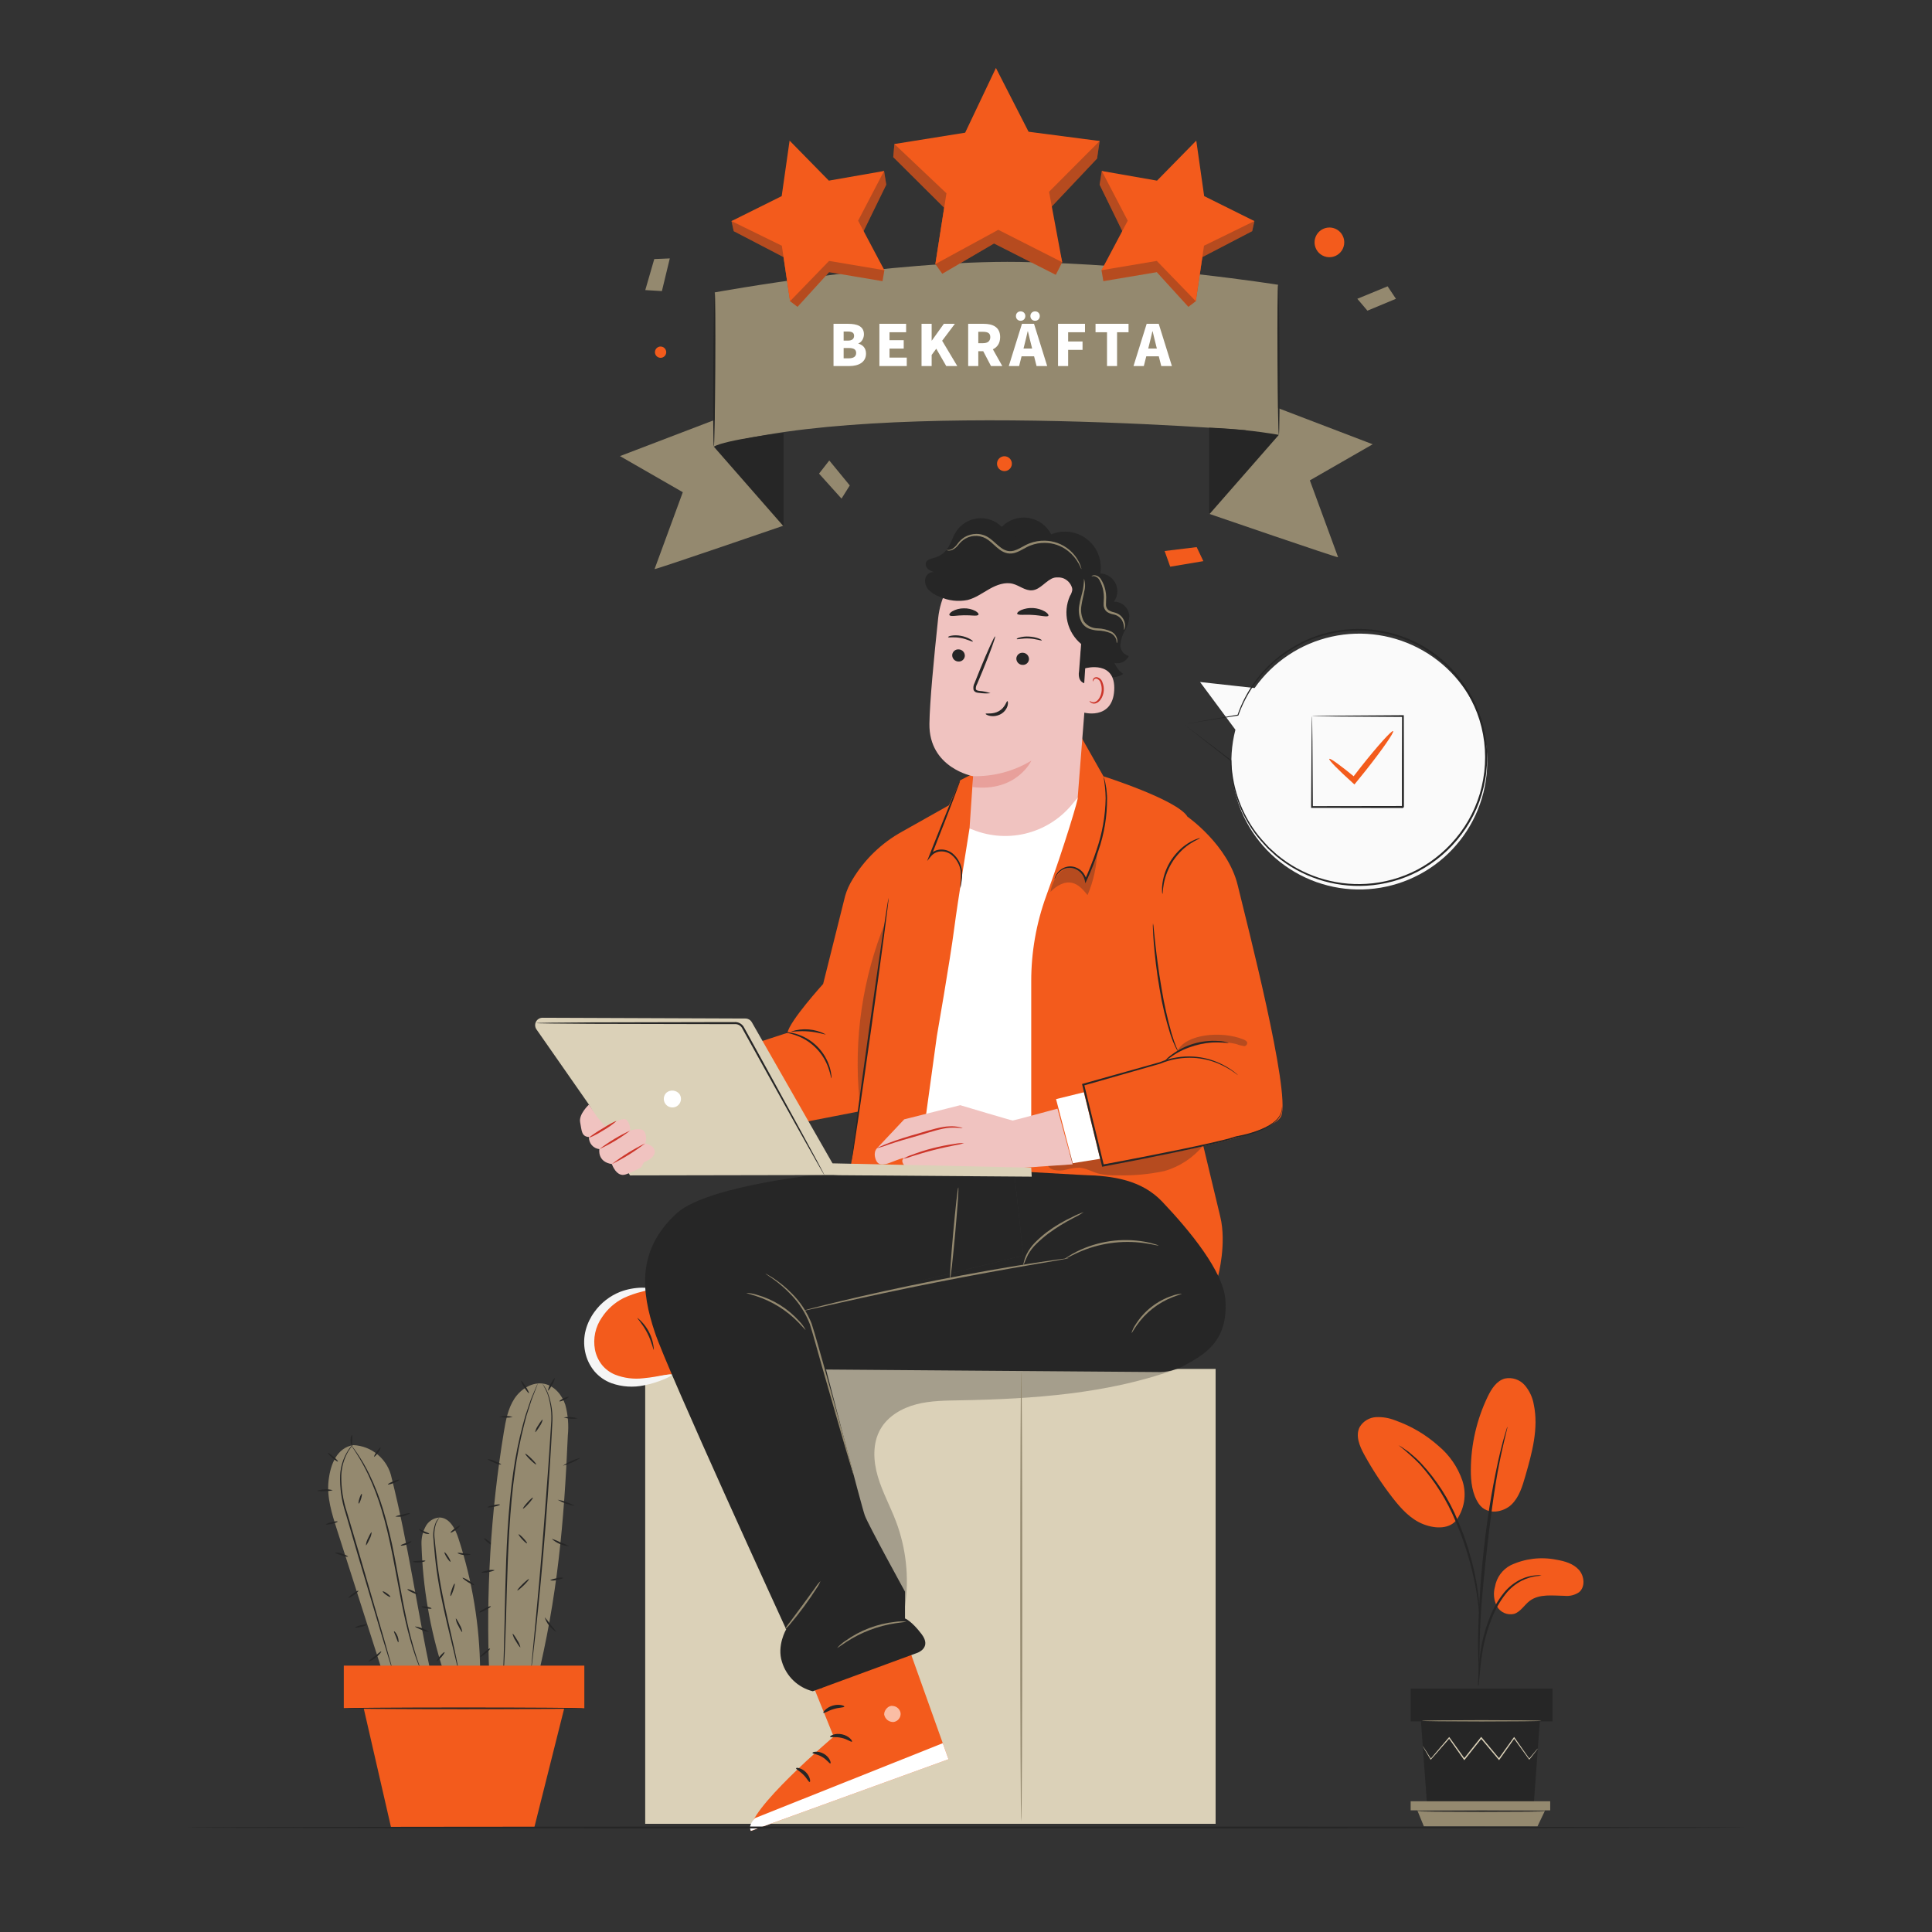 <svg xmlns="http://www.w3.org/2000/svg" width="715" height="715" viewBox="0 0 715 715" fill="none"><rect x="0" y="0" width="715" height="715" fill="#333333" stroke="none"/><g clip-path="url(#clip0_5162_10346)"><path d="M559.063 579.266C564.327 576.795 570.245 576.077 575.947 577.215C579.01 577.722 582.205 578.637 584.288 580.933C586.372 583.23 586.768 587.284 584.374 589.262C582.831 590.306 580.971 590.778 579.116 590.596C574.651 590.543 569.699 589.758 566.133 592.443C564.099 593.975 562.745 596.523 560.311 597.277C559.094 597.558 557.818 597.436 556.677 596.928C555.536 596.42 554.591 595.554 553.985 594.461C552.826 592.225 552.57 589.628 553.27 587.208C553.559 585.528 554.232 583.937 555.237 582.559C556.242 581.181 557.551 580.054 559.063 579.266V579.266Z" fill="#F35B1C"></path><path d="M547.295 556.556C550.441 561.042 556.54 559.559 559.37 556.819C562.2 554.079 563.396 550.112 564.485 546.329C566.974 537.683 569.482 528.614 567.631 519.809C567.185 517.141 566.014 514.646 564.245 512.599C563.349 511.591 562.204 510.835 560.924 510.409C559.644 509.982 558.274 509.899 556.952 510.168C553.875 510.982 551.961 513.996 550.579 516.864C546.507 525.33 544.373 534.598 544.332 543.993C544.317 548.362 544.831 552.945 547.297 556.553" fill="#F35B1C"></path><path d="M538.671 562.991C540.283 560.883 541.357 558.414 541.8 555.798C542.242 553.181 542.04 550.497 541.211 547.976C539.489 542.938 536.411 538.473 532.316 535.072C527.667 530.934 522.256 527.741 516.386 525.674C514.114 524.755 511.671 524.34 509.223 524.457C508 524.527 506.814 524.896 505.766 525.529C504.718 526.163 503.84 527.043 503.21 528.093C501.534 531.291 503.141 535.169 504.88 538.332C507.944 543.909 511.442 549.237 515.342 554.265C518.478 558.308 522.07 562.296 526.849 564.124C531.628 565.951 536.593 565.735 539.127 562.42" fill="#F35B1C"></path><path d="M547.082 624.212C547.25 623.545 547.346 622.862 547.368 622.174L547.91 616.613C548.187 613.874 548.604 611.15 549.161 608.454C549.891 605.17 550.882 601.949 552.126 598.824C553.346 595.702 555.002 592.769 557.043 590.111C558.707 587.949 560.83 586.183 563.26 584.943C564.908 584.127 566.675 583.577 568.495 583.313C569.18 583.286 569.86 583.188 570.524 583.02C569.839 582.934 569.147 582.924 568.459 582.988C566.569 583.131 564.721 583.612 563.001 584.408C560.442 585.616 558.197 587.401 556.443 589.622C554.313 592.315 552.595 595.311 551.346 598.509C550.083 601.68 549.098 604.955 548.402 608.296C547.874 611.026 547.512 613.784 547.317 616.557C547.141 618.92 547.074 620.833 547.042 622.154C546.982 622.84 546.995 623.53 547.082 624.212V624.212Z" fill="#262626"></path><path d="M547.467 619.934C547.521 619.621 547.54 619.304 547.521 618.987C547.521 618.272 547.521 617.381 547.521 616.283C547.514 613.936 547.521 610.539 547.642 606.346C547.849 597.957 548.571 588.93 549.967 576.203C551.288 564.235 553.061 550.307 554.932 541.252C555.332 539.192 555.737 537.338 556.117 535.717C556.498 534.095 556.789 532.686 557.088 531.553C557.346 530.484 557.554 529.615 557.72 528.924C557.812 528.621 557.867 528.308 557.886 527.992C557.741 528.273 557.631 528.571 557.557 528.878L556.772 531.47C556.423 532.594 556.067 533.986 555.66 535.607C555.252 537.227 554.789 539.071 554.35 541.128C552.029 551.837 550.283 562.663 549.12 573.559C547.722 586.311 547.092 597.925 547.037 606.334C546.987 610.539 547.077 613.942 547.18 616.29C547.247 617.39 547.301 618.283 547.344 618.994C547.347 619.311 547.388 619.627 547.467 619.934V619.934Z" fill="#262626"></path><path d="M547.523 597.536C547.591 596.595 547.584 595.65 547.503 594.71C547.398 592.895 547.149 590.277 546.645 587.056C546.026 583.294 545.195 579.571 544.155 575.903C542.941 571.391 541.382 566.979 539.492 562.706C536.256 554.828 531.616 547.602 525.798 541.382C524.788 540.317 523.712 539.317 522.576 538.388C522.082 537.97 521.645 537.554 521.199 537.224L519.949 536.366C519.197 535.797 518.402 535.288 517.571 534.843C520.311 536.998 522.915 539.321 525.368 541.798C530.994 548.07 535.51 555.255 538.72 563.045C540.572 567.294 542.139 571.661 543.41 576.118C544.633 580.217 545.445 583.983 546.058 587.159C546.642 590.341 546.979 592.94 547.184 594.738C547.224 595.678 547.337 596.613 547.523 597.536Z" fill="#262626"></path><path d="M525.874 637.045L528.118 667.79H567.617L569.862 637.045H525.874Z" fill="#262626"></path><path d="M574.575 624.926H522.059V637.045H574.575V624.926Z" fill="#262626"></path><path d="M522.059 666.616V669.975H573.707V666.616H522.059Z" fill="#94896F"></path><path d="M526.945 675.887L524.525 669.975H571.825L569.004 675.887H526.945Z" fill="#94896F"></path><path d="M569.129 647.094C569.081 647.197 569.02 647.293 568.946 647.38L568.355 648.162L566.054 651.106L565.951 651.238L565.852 651.095L560.2 643.276H560.524L554.959 651.158L554.784 651.404L554.588 651.172L547.987 643.318H548.369C548.253 643.461 548.13 643.617 548.006 643.775C545.958 646.34 543.976 648.824 542.103 651.173L541.907 651.421L541.725 651.163L536.148 643.284L536.473 643.3L529.609 651.113L529.488 651.256L529.395 651.1L527.25 647.493L526.699 646.532C526.629 646.425 526.572 646.31 526.53 646.19C526.62 646.281 526.698 646.383 526.761 646.494L527.371 647.418C527.919 648.276 528.675 649.469 529.625 650.96L529.41 650.943C531.168 648.883 533.457 646.198 536.158 643.034L536.329 642.835L536.482 643.05C538.198 645.433 540.08 648.07 542.1 650.893L541.723 650.883C543.592 648.531 545.568 646.043 547.611 643.473C547.734 643.316 547.859 643.16 547.975 643.015L548.162 642.781L548.355 643.011C550.664 645.772 552.889 648.431 554.933 650.876L554.564 650.89C556.595 648.057 558.486 645.418 560.185 643.05L560.35 642.819L560.51 643.05L566.044 650.953L565.842 650.946C566.852 649.738 567.653 648.777 568.236 648.077L568.878 647.335C568.95 647.244 569.035 647.162 569.129 647.094V647.094Z" fill="#DBD1B8"></path><path d="M570.413 636.842C570.413 636.985 560.515 637.088 548.31 637.088C536.104 637.088 526.203 636.978 526.203 636.842C526.203 636.706 536.099 636.596 548.31 636.596C560.52 636.596 570.413 636.706 570.413 636.842Z" fill="#94896F"></path><path d="M572.407 670.307C572.407 670.45 561.651 670.551 548.383 670.551C535.116 670.551 524.359 670.443 524.359 670.307C524.359 670.171 535.113 670.061 548.383 670.061C561.654 670.061 572.407 670.171 572.407 670.307Z" fill="#262626"></path><path d="M182.754 572.212C182.645 572.346 181.744 571.804 180.74 571C179.736 570.197 179.009 569.427 179.117 569.3C179.226 569.173 180.127 569.708 181.131 570.511C182.134 571.315 182.858 572.076 182.754 572.212Z" fill="#262626"></path><path d="M210.144 531.266C210.525 527.447 210.209 523.59 209.211 519.884C208.002 516.25 205.207 512.908 201.451 512.132C197.173 511.245 192.787 513.948 190.389 517.6C187.991 521.252 187.167 525.689 186.458 530.002C181.576 559.745 179.777 589.912 181.091 620.024L198.601 622.48C206.293 591.055 208.747 563.589 210.144 531.266Z" fill="#94896F"></path><path d="M199.02 511.997C199.008 512.093 198.981 512.187 198.942 512.276C198.863 512.491 198.769 512.751 198.656 513.07L197.489 516.096C197.244 516.755 196.917 517.468 196.658 518.283C196.399 519.099 196.112 519.987 195.809 520.936C195.505 521.886 195.174 522.905 194.826 523.981C194.54 525.079 194.239 526.236 193.922 527.453C192.461 533.16 191.332 538.946 190.54 544.784C189.592 551.369 188.967 558.664 188.483 566.327C187.588 581.67 187.447 595.598 187.053 605.668C186.865 610.704 186.692 614.78 186.501 617.591C186.405 618.957 186.332 620.037 186.281 620.83C186.252 621.168 186.228 621.444 186.208 621.671C186.206 621.768 186.19 621.864 186.162 621.957C186.142 621.863 186.136 621.767 186.145 621.671C186.145 621.444 186.145 621.166 186.155 620.827C186.18 620.034 186.215 618.953 186.258 617.584C186.375 614.77 186.479 610.694 186.611 605.659C186.897 595.589 186.961 581.661 187.858 566.293C188.347 558.617 188.988 551.306 189.97 544.7C190.79 538.846 191.967 533.048 193.495 527.338C193.829 526.123 194.146 524.965 194.446 523.866C194.809 522.792 195.153 521.778 195.477 520.825L196.378 518.181C196.664 517.368 196.998 516.659 197.262 516.005L198.54 513.018L198.886 512.249C198.919 512.159 198.964 512.074 199.02 511.997V511.997Z" fill="#262626"></path><path d="M200.643 512.007C201.558 513.085 202.283 514.309 202.788 515.629C204.129 519.247 204.673 523.111 204.384 526.958C203.919 536.635 203.053 549.968 201.902 564.69C200.751 579.412 199.461 592.718 198.427 602.345C197.911 607.155 197.463 611.045 197.14 613.73C196.972 615.03 196.84 616.06 196.744 616.82L196.624 617.623C196.617 617.715 196.597 617.807 196.562 617.893C196.548 617.801 196.548 617.708 196.562 617.616C196.578 617.395 196.596 617.131 196.619 616.808C196.688 616.045 196.783 615.011 196.905 613.705C197.17 610.953 197.542 607.072 198.001 602.3C198.922 592.669 200.134 579.359 201.29 564.64C202.445 549.921 203.377 536.589 203.954 526.942C204.278 523.146 203.809 519.324 202.574 515.719C202.041 514.427 201.395 513.185 200.643 512.007Z" fill="#262626"></path><path d="M212.784 557.328C210.519 556.959 208.341 556.178 206.357 555.023C208.622 555.392 210.801 556.173 212.784 557.328V557.328Z" fill="#262626"></path><path d="M214.894 539.482C212.891 540.835 210.668 541.83 208.324 542.422C210.327 541.068 212.55 540.073 214.894 539.482V539.482Z" fill="#262626"></path><path d="M213.799 524.916C212.069 525.214 210.293 525.091 208.621 524.558C210.351 524.26 212.127 524.383 213.799 524.916V524.916Z" fill="#262626"></path><path d="M195.728 515.582C195.585 515.675 194.816 514.724 194.012 513.449C193.208 512.173 192.682 511.073 192.829 510.981C192.977 510.888 193.742 511.838 194.545 513.115C195.349 514.392 195.874 515.491 195.728 515.582Z" fill="#262626"></path><path d="M189.761 524.39C188.124 524.772 186.418 524.736 184.799 524.284C186.435 523.901 188.142 523.937 189.761 524.39V524.39Z" fill="#262626"></path><path d="M185.471 542.013C184.556 541.974 183.661 541.73 182.854 541.298C181.473 540.742 180.406 540.154 180.472 540C181.387 540.038 182.281 540.282 183.089 540.715C184.47 541.272 185.534 541.853 185.471 542.013Z" fill="#262626"></path><path d="M185.012 556.835C185.048 557.004 184.05 557.355 182.784 557.621C181.519 557.887 180.463 557.964 180.428 557.796C180.392 557.627 181.39 557.274 182.656 557.009C183.921 556.745 184.977 556.665 185.012 556.835Z" fill="#262626"></path><path d="M182.995 581.078C183.026 581.248 181.966 581.58 180.629 581.82C179.827 582.064 178.977 582.107 178.154 581.944C178.123 581.776 179.182 581.442 180.519 581.204C181.321 580.958 182.172 580.915 182.995 581.078Z" fill="#262626"></path><path d="M181.654 594.46C181.736 594.613 180.852 595.238 179.682 595.857C178.513 596.476 177.499 596.858 177.417 596.7C177.336 596.543 178.22 595.922 179.389 595.303C180.559 594.684 181.574 594.308 181.654 594.46Z" fill="#262626"></path><path d="M192.582 609.649C192.432 609.735 191.663 608.672 190.866 607.277C190.292 606.474 189.891 605.559 189.689 604.593C189.84 604.507 190.609 605.569 191.405 606.966C191.982 607.768 192.383 608.682 192.582 609.649V609.649Z" fill="#262626"></path><path d="M195.736 584.407C195.857 584.531 194.999 585.568 193.821 586.722C192.643 587.876 191.59 588.714 191.469 588.591C191.347 588.468 192.205 587.431 193.383 586.276C194.562 585.12 195.614 584.284 195.736 584.407Z" fill="#262626"></path><path d="M195.038 571.164C194.911 571.281 194.116 570.629 193.262 569.706C192.408 568.784 191.818 567.942 191.945 567.824C192.072 567.707 192.866 568.359 193.721 569.282C194.576 570.204 195.165 571.046 195.038 571.164Z" fill="#262626"></path><path d="M197.206 554.241C197.335 554.357 196.62 555.363 195.61 556.49C194.601 557.617 193.677 558.438 193.548 558.324C193.42 558.209 194.133 557.201 195.144 556.073C196.155 554.944 197.077 554.125 197.206 554.241Z" fill="#262626"></path><path d="M198.426 541.96C198.306 542.083 197.309 541.299 196.199 540.21C195.089 539.12 194.29 538.136 194.412 538.013C194.533 537.89 195.528 538.674 196.638 539.764C197.748 540.853 198.547 541.837 198.426 541.96Z" fill="#262626"></path><path d="M200.824 525.358C200.643 526.26 200.261 527.109 199.706 527.843C198.939 529.13 198.199 530.097 198.05 530.008C198.232 529.107 198.614 528.257 199.168 527.523C199.935 526.24 200.675 525.269 200.824 525.358Z" fill="#262626"></path><path d="M205.334 509.974C205.198 510.867 204.859 511.718 204.344 512.461C203.646 513.748 202.957 514.734 202.806 514.651C202.94 513.757 203.278 512.906 203.794 512.163C204.49 510.872 205.182 509.891 205.334 509.974Z" fill="#262626"></path><path d="M210.45 516.961C210.525 517.117 209.826 517.607 208.886 518.056C207.946 518.505 207.126 518.743 207.051 518.588C206.977 518.434 207.678 517.942 208.616 517.491C209.554 517.041 210.376 516.802 210.45 516.961Z" fill="#262626"></path><path d="M210.574 572.213C208.198 572.042 205.947 571.081 204.179 569.485C205.292 569.817 206.37 570.26 207.395 570.807C208.499 571.168 209.564 571.638 210.574 572.213Z" fill="#262626"></path><path d="M208.483 583.916C208.516 584.085 207.46 584.431 206.126 584.688C205.327 584.944 204.477 584.999 203.652 584.847C203.619 584.677 204.675 584.331 206.007 584.073C206.807 583.818 207.657 583.764 208.483 583.916V583.916Z" fill="#262626"></path><path d="M205.912 603.98C203.85 602.743 202.308 600.799 201.573 598.509C202.37 599.36 203.094 600.277 203.735 601.251C204.537 602.097 205.265 603.01 205.912 603.98Z" fill="#262626"></path><path d="M177.763 613.157C177.652 613.025 178.363 612.233 179.352 611.387C180.342 610.54 181.236 609.957 181.354 610.1C181.473 610.243 180.755 611.022 179.765 611.87C178.776 612.718 177.876 613.288 177.763 613.157Z" fill="#262626"></path><path d="M169.671 569.363C168.527 565.804 166.392 561.655 162.664 561.601C161.553 561.663 160.48 562.022 159.555 562.641C158.631 563.259 157.89 564.115 157.409 565.117C156.389 567.105 155.9 569.321 155.989 571.552C156.45 587.402 159.154 603.106 164.021 618.196H177.693C177.529 601.604 174.824 585.136 169.671 569.363V569.363Z" fill="#94896F"></path><path d="M144.943 546.959C144.267 543.636 142.499 540.634 139.92 538.431C137.341 536.228 134.099 534.952 130.71 534.804C124.666 535.865 122.322 541.811 121.604 547.907C120.886 554.003 122.778 560.062 124.647 565.911C130.645 584.676 136.645 603.44 142.645 622.203L159.662 620.344C154.271 595.205 151.179 571.901 144.943 546.959Z" fill="#94896F"></path><path d="M162.655 561.601C162.221 562.216 161.834 562.863 161.497 563.536C160.8 565.47 160.581 567.544 160.858 569.582C161.122 572.18 161.42 575.311 161.859 578.734C162.298 582.157 162.923 585.933 163.691 589.859C165.238 597.714 166.98 604.763 168.085 609.901C168.644 612.475 169.068 614.553 169.334 615.998C169.448 616.663 169.542 617.214 169.62 617.667C169.667 617.86 169.686 618.058 169.677 618.256C169.59 618.075 169.53 617.882 169.497 617.684C169.388 617.238 169.255 616.696 169.096 616.041L167.653 609.992C166.438 604.884 164.629 597.852 163.077 589.972C162.307 586.034 161.703 582.25 161.287 578.8C161.068 577.072 160.924 575.425 160.785 573.885C160.646 572.345 160.499 570.92 160.419 569.595C160.175 567.497 160.47 565.371 161.277 563.419C161.602 562.722 162.072 562.102 162.655 561.601V561.601Z" fill="#262626"></path><path d="M130.956 534.319C130.201 535.186 129.514 536.109 128.9 537.081C127.331 539.796 126.443 542.85 126.312 545.983C126.234 550.633 126.946 555.264 128.416 559.676C129.909 564.738 131.548 570.293 133.27 576.121C136.662 587.781 139.731 598.332 141.976 606.047C143.047 609.835 143.921 612.924 144.55 615.136L145.218 617.616C145.309 617.901 145.373 618.195 145.411 618.492C145.279 618.223 145.175 617.941 145.097 617.651C144.9 617.034 144.64 616.221 144.317 615.205L141.551 606.177C139.263 598.475 136.13 587.943 132.669 576.304C130.965 570.466 129.342 564.904 127.862 559.836C126.399 555.359 125.725 550.663 125.87 545.955C126.044 542.765 127.017 539.669 128.7 536.952C129.3 535.955 130.063 535.066 130.956 534.319V534.319Z" fill="#262626"></path><path d="M155.945 618.527C155.792 618.267 155.663 617.994 155.561 617.711C155.338 617.167 154.976 616.373 154.593 615.319C153.78 613.228 152.742 610.15 151.667 606.286C150.591 602.422 149.522 597.764 148.496 592.568C147.511 587.36 146.429 581.647 145.293 575.648C144.111 569.659 142.794 563.993 141.265 558.937C139.944 554.45 138.286 550.069 136.306 545.831C134.966 542.976 133.434 540.216 131.72 537.569C131.135 536.615 130.603 535.927 130.29 535.424C130.108 535.184 129.948 534.928 129.813 534.658C130.025 534.87 130.217 535.102 130.385 535.349C130.736 535.824 131.301 536.493 131.92 537.427C133.722 540.036 135.32 542.78 136.702 545.634C138.75 549.868 140.46 554.259 141.814 558.764C143.463 564.276 144.828 569.869 145.904 575.521C147.024 581.527 148.089 587.247 149.06 592.452C150.054 597.647 151.062 602.3 152.091 606.166C153.121 610.031 154.079 613.12 154.818 615.23C155.166 616.294 155.491 617.099 155.676 617.661C155.792 617.941 155.882 618.231 155.945 618.527V618.527Z" fill="#262626"></path><path d="M124.952 563.101C124.992 563.268 124.067 563.637 122.885 563.925C121.704 564.212 120.712 564.308 120.67 564.139C120.629 563.97 121.555 563.603 122.737 563.316C123.918 563.028 124.91 562.932 124.952 563.101Z" fill="#262626"></path><path d="M123.148 551.491C122.217 551.76 121.247 551.865 120.28 551.803C119.321 551.94 118.345 551.911 117.396 551.717C119.248 551.073 121.251 550.994 123.148 551.491V551.491Z" fill="#262626"></path><path d="M125.066 540.889C124.954 541.02 124.029 540.42 123.002 539.549C121.976 538.678 121.231 537.863 121.342 537.73C121.454 537.597 122.379 538.199 123.407 539.071C124.435 539.944 125.177 540.757 125.066 540.889Z" fill="#262626"></path><path d="M130.255 531.073C130.426 531.113 130.379 531.931 130.353 532.932C130.327 533.933 130.32 534.76 130.146 534.791C129.971 534.823 129.695 533.988 129.728 532.917C129.761 531.846 130.09 531.033 130.255 531.073Z" fill="#262626"></path><path d="M140.855 535.698C140.998 535.798 140.582 536.635 139.927 537.57C139.272 538.505 138.628 539.181 138.487 539.081C138.345 538.981 138.76 538.145 139.415 537.211C140.07 536.277 140.712 535.599 140.855 535.698Z" fill="#262626"></path><path d="M147.739 547.653C147.804 547.813 146.923 548.323 145.771 548.797C144.618 549.27 143.626 549.512 143.567 549.357C143.509 549.203 144.384 548.687 145.535 548.213C146.686 547.74 147.673 547.493 147.739 547.653Z" fill="#262626"></path><path d="M151.912 559.951C150.265 561.079 148.249 561.536 146.275 561.229C147.175 560.871 148.117 560.63 149.078 560.514C149.995 560.205 150.947 560.016 151.912 559.951V559.951Z" fill="#262626"></path><path d="M132.747 556.457C132.582 556.406 132.702 555.556 133.014 554.56C133.326 553.563 133.713 552.798 133.872 552.844C134.031 552.89 133.918 553.745 133.606 554.741C133.294 555.738 132.912 556.51 132.747 556.457Z" fill="#262626"></path><path d="M135.421 571.898C135.479 570.999 135.742 570.124 136.19 569.342C136.774 567.999 137.376 566.966 137.534 567.035C137.476 567.935 137.213 568.809 136.765 569.592C136.182 570.935 135.58 571.967 135.421 571.898Z" fill="#262626"></path><path d="M128.817 576.127C127.973 576.116 127.139 575.933 126.368 575.588C125.064 575.179 124.01 574.806 124.047 574.634C124.899 574.517 125.768 574.641 126.554 574.992C127.888 575.406 128.883 575.97 128.817 576.127Z" fill="#262626"></path><path d="M132.623 588.717C132.723 588.86 131.995 589.549 130.996 590.261C129.996 590.973 129.105 591.438 129.005 591.298C128.905 591.158 129.633 590.466 130.633 589.752C131.632 589.038 132.523 588.575 132.623 588.717Z" fill="#262626"></path><path d="M135.678 601.268C135.718 601.437 134.82 601.8 133.665 602.08C132.51 602.36 131.544 602.452 131.504 602.283C131.464 602.114 132.362 601.753 133.518 601.472C134.673 601.192 135.637 601.101 135.678 601.268Z" fill="#262626"></path><path d="M152.248 570.438C152.336 570.581 151.566 571.198 150.442 571.618C149.318 572.039 148.337 572.09 148.307 571.923C148.277 571.755 149.157 571.437 150.222 571.032C151.288 570.627 152.16 570.284 152.248 570.438Z" fill="#262626"></path><path d="M154.617 589.965C154.544 590.122 153.626 589.845 152.567 589.346C151.507 588.847 150.708 588.316 150.782 588.16C150.856 588.005 151.775 588.282 152.833 588.78C153.891 589.277 154.692 589.809 154.617 589.965Z" fill="#262626"></path><path d="M158.797 603.939C157.852 603.899 156.927 603.651 156.089 603.214C154.659 602.652 153.546 602.07 153.609 601.906C155.468 602.188 157.241 602.882 158.797 603.939Z" fill="#262626"></path><path d="M136.347 614.887C136.262 614.73 137.377 613.981 138.665 612.962C139.954 611.944 140.953 611.045 141.085 611.165C141.217 611.285 140.396 612.405 139.053 613.453C138.302 614.173 137.365 614.669 136.347 614.887V614.887Z" fill="#262626"></path><path d="M147.397 607.781C147.22 607.801 146.98 606.863 146.552 605.779C146.125 604.695 145.681 603.827 145.827 603.724C145.973 603.622 146.685 604.372 147.136 605.553C147.586 606.735 147.563 607.769 147.397 607.781Z" fill="#262626"></path><path d="M144.466 590.975C144.366 591.118 143.653 590.776 142.873 590.215C142.094 589.655 141.543 589.088 141.644 588.948C141.744 588.808 142.459 589.147 143.238 589.708C144.017 590.268 144.572 590.835 144.466 590.975Z" fill="#262626"></path><path d="M170.223 564.637C170.326 564.78 169.631 565.463 168.671 566.171C167.712 566.879 166.849 567.341 166.746 567.202C166.643 567.064 167.338 566.376 168.299 565.668C169.26 564.96 170.121 564.498 170.223 564.637Z" fill="#262626"></path><path d="M174.105 575.249C174.121 575.416 173.032 575.646 171.685 575.498C170.338 575.349 169.324 574.899 169.376 574.738C169.427 574.578 170.471 574.738 171.753 574.881C173.034 575.024 174.092 575.073 174.105 575.249Z" fill="#262626"></path><path d="M157.42 577.629C157.457 577.794 156.449 578.155 155.147 578.239C153.846 578.324 152.798 578.105 152.814 577.936C152.829 577.767 153.853 577.701 155.102 577.616C156.35 577.53 157.383 577.457 157.42 577.629Z" fill="#262626"></path><path d="M158.852 567.597C158.841 567.763 157.821 567.79 156.707 567.274C155.594 566.758 154.947 565.974 155.064 565.857C155.182 565.74 155.952 566.244 156.969 566.705C157.986 567.165 158.873 567.424 158.852 567.597Z" fill="#262626"></path><path d="M175.538 586.642C175.445 586.785 174.402 586.297 173.208 585.545C172.014 584.793 171.119 584.065 171.206 583.919C171.293 583.773 172.34 584.264 173.536 585.016C174.731 585.768 175.629 586.496 175.538 586.642Z" fill="#262626"></path><path d="M216.25 616.42H127.231V632.197H216.25V616.42Z" fill="#F35B1C"></path><path d="M133.88 629.068L144.705 676.217H197.758L209.601 629.068H133.88Z" fill="#F35B1C"></path><path d="M216.202 632.219C216.202 632.39 196.122 632.53 171.358 632.53C146.595 632.53 126.511 632.387 126.511 632.219C126.511 632.05 146.585 631.906 171.358 631.906C196.132 631.906 216.202 632.046 216.202 632.219Z" fill="#262626"></path><path d="M166.694 577.973C166.551 578.065 165.939 577.357 165.336 576.39C164.732 575.423 164.361 574.567 164.508 574.474C164.655 574.381 165.261 575.092 165.866 576.058C166.471 577.025 166.84 577.882 166.694 577.973Z" fill="#262626"></path><path d="M166.728 590.667C166.564 590.613 166.772 589.54 167.193 588.272C167.613 587.004 168.089 586.02 168.254 586.074C168.418 586.128 168.208 587.201 167.788 588.469C167.367 589.738 166.891 590.722 166.728 590.667Z" fill="#262626"></path><path d="M171.072 603.995C170.916 604.069 170.251 603.004 169.586 601.615C169.089 600.81 168.775 599.905 168.665 598.965C168.821 598.891 169.486 599.956 170.151 601.345C170.648 602.15 170.962 603.055 171.072 603.995V603.995Z" fill="#262626"></path><path d="M161.67 614.717C161.54 614.603 162.072 613.777 162.857 612.872C163.642 611.967 164.386 611.325 164.516 611.442C164.646 611.56 164.115 612.382 163.329 613.287C162.542 614.192 161.802 614.83 161.67 614.717Z" fill="#262626"></path><path d="M159.696 595.249C159.666 595.419 158.809 595.411 157.784 595.229C156.759 595.047 155.949 594.763 155.979 594.593C156.009 594.422 156.866 594.432 157.893 594.613C158.919 594.793 159.73 595.079 159.696 595.249Z" fill="#262626"></path><path d="M238.778 506.617H449.878V674.96H238.778V506.617Z" fill="#DBD1B8"></path><g opacity="0.3"><path d="M434.498 506.97C409.646 515.836 382.232 517.73 355.562 518.229C350.039 518.332 344.445 518.323 339.1 519.716C333.755 521.109 328.581 524.106 325.837 528.899C322.848 534.119 323.167 540.653 324.863 546.423C326.559 552.193 329.499 557.511 331.622 563.137C335.353 573.066 336.497 583.781 334.946 594.275C334.459 598.752 332.949 603.057 330.534 606.859C329.309 608.744 327.661 610.318 325.721 611.454C323.781 612.59 321.602 613.258 319.359 613.404C311.335 613.52 305.841 605.633 301.864 598.666C285.551 570.086 267.9 537.594 257.461 506.387L434.498 506.97Z" fill="#262626"></path></g><path d="M377.95 674.057C378.156 674.057 378.323 636.746 378.323 590.731C378.323 544.717 378.156 507.395 377.95 507.395C377.744 507.395 377.578 544.7 377.578 590.731C377.578 636.763 377.746 674.057 377.95 674.057Z" fill="#94896F"></path><path d="M291.448 382.212C292.076 378.009 304.63 364.138 304.63 364.138C304.63 364.138 310.904 338.958 312.781 331.534C313.41 329.392 314.328 327.346 315.51 325.452C319.952 318.053 326.27 311.959 333.824 307.784L351.187 298.02L355.342 288.777L397.063 267.343L408.374 287.298C408.374 287.298 435.843 296.021 439.479 302.265C443.116 308.508 437.676 392.069 437.676 392.069C437.676 392.069 449.175 440.294 451.598 450.27C454.022 460.245 450.818 472.149 450.818 472.149L430.357 446.47C424.001 438.492 410.041 434.826 400.017 434.969L314.344 435.346L317.752 411.349L248.48 424.821C248.48 424.821 236.561 401.578 235.62 401.11C234.679 400.643 291.448 382.212 291.448 382.212Z" fill="#F35B1C"></path><path d="M398.841 295.137C399.443 294.525 393.999 312.908 387.168 331.627C383.496 341.742 381.625 352.423 381.641 363.184V430.966L340.563 428.176L346.703 383.527C346.703 383.527 351.708 354.726 353.114 343.773C354.401 333.743 358.808 306.545 358.808 306.545C358.808 306.545 381.641 312.658 398.841 295.137Z" fill="white"></path><path d="M307.688 399.053C307.758 398.712 307.758 398.36 307.688 398.019C307.592 397.084 307.411 396.16 307.148 395.258C306.281 392.247 304.666 389.504 302.453 387.287C300.24 385.069 297.501 383.448 294.492 382.575C293.591 382.309 292.667 382.126 291.732 382.03C291.391 381.96 291.038 381.96 290.697 382.03C290.68 382.157 292.137 382.316 294.33 383.077C297.192 384.052 299.791 385.672 301.926 387.812C304.061 389.952 305.676 392.554 306.646 395.418C307.408 397.613 307.561 399.07 307.688 399.053Z" fill="#262626"></path><path d="M305.572 382.791C303.624 381.772 301.492 381.154 299.301 380.974C297.11 380.794 294.905 381.055 292.817 381.741C292.861 381.964 295.718 381.411 299.24 381.717C302.764 381.99 305.488 383.004 305.572 382.791Z" fill="#262626"></path><g opacity="0.3"><path d="M441.814 419.775L445.379 423.819C441.654 428.421 436.6 431.763 430.906 433.388C425.169 434.606 419.308 435.134 413.446 434.961C411.072 435.072 408.695 434.845 406.384 434.289C404.06 433.62 401.893 432.299 399.479 432.154C397.858 432.166 396.246 432.397 394.687 432.841C393.121 433.283 391.466 433.31 389.886 432.918C389.103 432.703 388.41 432.244 387.907 431.606C387.404 430.969 387.119 430.187 387.092 429.376C404.925 424.177 423.276 420.957 441.814 419.775V419.775Z" fill="#262626"></path></g><path d="M324.551 424.96L334.629 414.255L355.364 409.008C355.364 409.008 374.363 414.7 374.812 414.684C375.261 414.668 391.346 410.291 391.346 410.291L396.966 430.903L368.005 432.886L334.945 431.564C334.945 431.564 333.221 429.956 334.243 428.86C335.266 427.763 328.715 430.719 327.951 430.751C327.188 430.784 325.683 431.379 324.662 430.144C323.956 429.301 323.009 426.596 324.551 424.96Z" fill="#F0C3C0"></path><path d="M334.239 428.86C335.363 428.652 336.464 428.338 337.528 427.921C339.53 427.284 342.318 426.431 345.429 425.633C348.539 424.836 351.389 424.248 353.457 423.833C354.592 423.682 355.709 423.421 356.793 423.054C355.645 423.001 354.496 423.089 353.37 423.314C350.633 423.693 347.921 424.227 345.244 424.911C342.567 425.594 339.933 426.433 337.354 427.424C336.26 427.772 335.214 428.254 334.239 428.86Z" fill="#CC3529"></path><path d="M324.551 424.96C326.11 424.55 327.646 424.054 329.15 423.476C331.973 422.523 335.917 421.358 340.304 420.134C344.686 418.831 348.587 417.528 351.544 417.357C353.138 417.28 354.735 417.343 356.317 417.544C355.932 417.332 355.511 417.19 355.076 417.125C353.907 416.871 352.709 416.772 351.514 416.83C348.457 416.873 344.436 418.129 340.1 419.417C335.713 420.641 331.764 421.895 328.973 422.979C327.574 423.514 326.46 423.99 325.701 424.341C325.288 424.486 324.9 424.695 324.551 424.96V424.96Z" fill="#CC3529"></path><path d="M439.479 302.26C439.479 302.26 454.425 312.653 458.06 327.621C461.695 342.589 477.451 403.697 474.219 412.849C470.987 422.001 408.145 430.965 408.145 430.965L400.699 399.546L432.611 390.823C432.611 390.823 432.207 361.721 431.803 349.663C431.398 337.606 439.479 302.26 439.479 302.26Z" fill="#F35B1C"></path><path d="M401.113 404.231L390.829 406.763L397.015 430.478L407.119 428.86L401.113 404.231Z" fill="white"></path><path d="M474.454 409.612C474.401 409.612 474.483 410.135 474.3 411.092C473.952 412.478 473.187 413.723 472.109 414.66C469.378 417.202 464.164 419.32 457.549 420.511H457.527L457.501 420.518C454.478 421.519 451.036 422.3 447.348 423.134C443.66 423.968 439.702 424.803 435.521 425.654C427.158 427.37 417.908 429.161 408.105 430.997L408.534 431.272L406.313 422.153C404.55 414.943 402.841 407.959 401.222 401.338L400.971 401.767L429.335 393.67H429.35L429.368 393.663C433.274 392.015 437.504 391.275 441.738 391.498C444.956 391.672 448.117 392.414 451.075 393.69C452.955 394.504 454.752 395.498 456.439 396.66L457.737 397.607C457.88 397.725 458.034 397.827 458.198 397.913C458.076 397.775 457.94 397.65 457.792 397.54C457.506 397.309 457.104 396.949 456.539 396.523C454.878 395.291 453.09 394.241 451.205 393.39C448.227 392.043 445.029 391.244 441.767 391.033C437.455 390.758 433.138 391.474 429.146 393.127L429.177 393.117L400.776 401.079L400.443 401.173L400.526 401.511C402.136 408.135 403.836 415.12 405.591 422.333C406.353 425.456 407.105 428.538 407.817 431.451L407.9 431.791L408.244 431.727C418.051 429.881 427.3 428.056 435.66 426.306C439.839 425.435 443.795 424.567 447.484 423.714C451.174 422.862 454.597 422.04 457.673 420.997L457.627 421.01C464.312 419.738 469.542 417.534 472.299 414.861C473.393 413.874 474.144 412.563 474.444 411.12C474.535 410.622 474.538 410.111 474.454 409.612Z" fill="#262626"></path><path d="M430.886 392.897C430.973 392.991 432.038 392.014 433.956 390.73C438.976 387.369 444.912 385.64 450.951 385.781C453.259 385.834 454.682 386.085 454.705 385.96C453.509 385.523 452.25 385.285 450.977 385.255C444.785 384.815 438.639 386.605 433.651 390.301C432.594 391.01 431.66 391.887 430.886 392.897V392.897Z" fill="#262626"></path><path d="M426.701 341.705C426.629 342.342 426.622 342.984 426.68 343.622C426.707 344.854 426.813 346.635 426.982 348.831C427.333 353.223 427.983 359.28 429.135 365.908C430.05 371.584 431.375 377.186 433.099 382.671C433.45 383.719 433.814 384.653 434.119 385.473L435.033 387.533C435.302 388.116 435.63 388.67 436.011 389.187C435.833 388.573 435.594 387.979 435.296 387.414L434.506 385.326C434.238 384.498 433.916 383.562 433.6 382.512C432.033 377.012 430.787 371.425 429.867 365.781C428.723 359.177 427.988 353.148 427.504 348.78C427.289 346.708 427.109 344.97 426.967 343.602C426.942 342.962 426.852 342.327 426.701 341.705V341.705Z" fill="#262626"></path><path d="M390.256 325.496C390.304 325.509 390.399 325.106 390.75 324.44C391.255 323.487 391.993 322.679 392.895 322.09C393.568 321.633 394.336 321.334 395.142 321.216C395.947 321.098 396.768 321.164 397.544 321.409C398.527 321.747 399.405 322.334 400.093 323.112C400.781 323.891 401.255 324.834 401.47 325.851L401.67 326.869L402.106 325.928C403.781 322.338 405.24 318.651 406.476 314.887C408.662 308.618 409.755 302.019 409.706 295.379C409.706 294.106 409.528 292.962 409.455 291.957C409.282 290.956 409.154 290.098 409 289.406C408.852 288.685 408.64 287.978 408.367 287.294C408.858 289.966 409.131 292.673 409.18 295.389C409.073 301.953 407.923 308.458 405.773 314.66C404.544 318.396 403.117 322.064 401.498 325.648L402.136 325.725C401.891 324.6 401.353 323.56 400.578 322.709C399.802 321.858 398.816 321.226 397.719 320.877C396.866 320.625 395.967 320.574 395.092 320.727C394.216 320.879 393.387 321.232 392.671 321.758C391.741 322.41 391.01 323.306 390.557 324.348C390.438 324.62 390.348 324.903 390.287 325.193C390.248 325.385 390.237 325.492 390.256 325.496Z" fill="#262626"></path><path d="M355.395 328.715C355.554 328.158 355.664 327.589 355.725 327.014C356.043 325.437 356.145 323.824 356.029 322.22C355.704 319.755 354.475 317.498 352.581 315.887C351.409 314.924 349.94 314.396 348.424 314.394C347.595 314.38 346.774 314.549 346.018 314.887C345.262 315.225 344.589 315.725 344.047 316.351L344.677 316.713C345.106 315.616 345.569 314.467 346.034 313.296C348.703 306.559 351.078 300.446 352.755 296.008L354.714 290.74C354.983 290.105 355.192 289.447 355.336 288.772C354.982 289.363 354.683 289.986 354.443 290.631C353.871 291.986 353.14 293.727 352.262 295.817C350.452 300.208 347.998 306.291 345.329 313.028L343.979 316.449L343.108 318.657L344.611 316.81C345.084 316.265 345.67 315.83 346.327 315.533C346.985 315.237 347.7 315.087 348.421 315.094C349.783 315.084 351.106 315.543 352.169 316.394C353.963 317.887 355.159 319.978 355.535 322.282C355.69 323.844 355.662 325.419 355.454 326.975C355.364 327.55 355.344 328.135 355.395 328.715V328.715Z" fill="#262626"></path><path d="M328.869 332.263C328.666 332.234 325.437 353.975 321.653 380.816C317.869 407.657 314.969 429.447 315.174 429.476C315.378 429.505 318.606 407.77 322.391 380.919C326.176 354.068 329.073 332.292 328.869 332.263Z" fill="#262626"></path><g opacity="0.3"><path d="M406.043 315.12C405.867 320.677 404.66 326.153 402.482 331.269C400.925 329.347 399.193 327.314 396.829 326.746C393.875 326.04 390.889 327.866 388.756 330.082C389.127 327.855 390.008 325.744 391.33 323.913C391.985 323.017 392.838 322.283 393.823 321.769C394.808 321.256 395.898 320.976 397.008 320.952C398.123 320.978 399.197 321.375 400.061 322.079C400.925 322.784 401.53 323.756 401.78 324.843L405.879 315.216" fill="#262626"></path></g><path d="M430.193 330.835C430.336 330.835 430.284 329.337 430.716 327.001C431.301 323.963 432.483 321.072 434.194 318.495C435.149 317.093 436.244 315.791 437.463 314.61C438.473 313.658 439.57 312.804 440.74 312.059C442.742 310.79 444.172 310.304 444.117 310.172C443.762 310.193 443.414 310.278 443.09 310.423C442.694 310.541 442.309 310.691 441.937 310.872C441.432 311.085 440.942 311.33 440.469 311.607C439.224 312.311 438.059 313.149 436.997 314.106C435.709 315.297 434.56 316.631 433.575 318.082C431.799 320.735 430.645 323.755 430.197 326.916C430.056 327.867 430.008 328.828 430.054 329.788C430.035 330.142 430.082 330.497 430.193 330.835V330.835Z" fill="#262626"></path><path d="M347.195 228.782C348.012 221.126 351.682 214.058 357.474 208.985C363.267 203.913 370.757 201.207 378.454 201.407L380.04 201.448C397.12 202.887 405.439 218.195 403.528 235.227L398.842 295.144L396.857 297.575C392.392 303.057 386.24 306.908 379.358 308.53C372.477 310.152 365.252 309.453 358.809 306.543V306.543L360.122 287.271C360.122 287.271 343.744 284.291 343.963 267.846C344.07 259.898 345.62 243.554 347.195 228.782Z" fill="#F0C3C0"></path><path d="M359.993 287.241C367.629 287.441 375.162 285.445 381.697 281.49C381.697 281.49 376.328 293.191 359.961 291.289L359.993 287.241Z" fill="#CC3529" fill-opacity="0.24"></path><path d="M352.392 242.385C352.369 242.997 352.587 243.594 352.998 244.049C353.41 244.503 353.983 244.778 354.594 244.816C354.893 244.847 355.194 244.819 355.481 244.732C355.768 244.645 356.035 244.502 356.265 244.31C356.496 244.119 356.686 243.883 356.824 243.617C356.962 243.351 357.046 243.06 357.07 242.761C357.092 242.149 356.875 241.552 356.464 241.098C356.052 240.644 355.48 240.368 354.869 240.33C354.571 240.298 354.269 240.327 353.982 240.414C353.695 240.5 353.428 240.644 353.198 240.835C352.967 241.027 352.777 241.263 352.638 241.529C352.5 241.795 352.416 242.086 352.392 242.385V242.385Z" fill="#262626"></path><path d="M350.905 235.825C351.17 236.039 353.005 235.647 355.492 236.096C357.978 236.545 359.718 237.551 360.007 237.434C360.15 237.387 359.892 237.033 359.135 236.576C358.023 235.943 356.808 235.511 355.545 235.3C354.332 235.064 353.084 235.061 351.87 235.292C351.067 235.474 350.769 235.727 350.905 235.825Z" fill="#262626"></path><path d="M376.13 243.632C376.108 244.244 376.326 244.841 376.738 245.296C377.149 245.75 377.722 246.025 378.334 246.063C378.632 246.094 378.934 246.066 379.22 245.979C379.507 245.892 379.774 245.749 380.004 245.557C380.235 245.365 380.425 245.13 380.563 244.864C380.701 244.598 380.784 244.307 380.808 244.008C380.83 243.396 380.613 242.799 380.202 242.345C379.791 241.891 379.219 241.615 378.607 241.577C378.309 241.545 378.007 241.574 377.72 241.661C377.433 241.747 377.167 241.891 376.936 242.082C376.705 242.274 376.515 242.509 376.377 242.776C376.238 243.042 376.155 243.333 376.13 243.632V243.632Z" fill="#262626"></path><path d="M376.298 236.536C376.592 236.701 378.358 236.159 380.881 236.295C383.405 236.431 385.256 237.15 385.531 237.017C385.665 236.957 385.369 236.668 384.553 236.343C383.359 235.894 382.102 235.637 380.828 235.582C379.6 235.498 378.367 235.626 377.183 235.961C376.415 236.209 376.158 236.457 376.298 236.536Z" fill="#262626"></path><path d="M366.573 256.537C365.253 256.085 363.881 255.801 362.489 255.691C361.846 255.608 361.238 255.463 361.141 255.02C361.105 254.353 361.272 253.69 361.621 253.12C362.268 251.574 362.945 249.954 363.655 248.258C366.485 241.331 368.55 235.631 368.271 235.518C367.992 235.405 365.469 240.93 362.641 247.856C361.958 249.564 361.307 251.196 360.686 252.751C360.26 253.519 360.118 254.412 360.286 255.275C360.373 255.505 360.512 255.712 360.692 255.88C360.872 256.048 361.087 256.173 361.322 256.246C361.677 256.351 362.045 256.412 362.415 256.426C363.791 256.638 365.188 256.676 366.573 256.537V256.537Z" fill="#262626"></path><path d="M376.449 227.144C376.735 227.819 379.236 227.371 382.214 227.584C385.197 227.737 387.628 228.488 387.992 227.853C388.152 227.55 387.706 226.925 386.705 226.307C385.376 225.556 383.894 225.117 382.37 225.023C380.847 224.929 379.322 225.184 377.912 225.767C376.845 226.253 376.326 226.819 376.449 227.144Z" fill="#262626"></path><path d="M351.41 227.702C351.959 228.274 354.135 227.702 356.745 227.702C359.356 227.627 361.563 228.131 362.077 227.541C362.303 227.255 361.962 226.673 361.001 226.12C359.666 225.427 358.176 225.088 356.674 225.136C355.178 225.129 353.707 225.512 352.405 226.246C351.477 226.831 351.168 227.42 351.41 227.702Z" fill="#262626"></path><path d="M342.398 214.239C342.546 213.491 342.961 212.821 343.566 212.356C344.172 211.89 344.925 211.661 345.687 211.71C344.864 211.475 344.093 211.082 343.419 210.554C343.087 210.285 342.837 209.928 342.699 209.523C342.562 209.118 342.541 208.682 342.641 208.266C343.063 206.995 344.69 206.733 345.979 206.367C347.672 205.884 349.172 204.884 350.269 203.507C351.832 201.532 352.434 198.964 353.784 196.839C354.661 195.457 355.838 194.29 357.227 193.425C358.616 192.559 360.182 192.016 361.809 191.837C363.436 191.658 365.082 191.846 366.627 192.389C368.171 192.931 369.573 193.814 370.731 194.972C371.993 193.675 373.546 192.699 375.261 192.124C376.976 191.548 378.803 191.39 380.592 191.663C382.38 191.935 384.077 192.63 385.543 193.691C387.009 194.751 388.2 196.145 389.019 197.759C391.213 196.845 393.613 196.537 395.966 196.868C398.32 197.199 400.542 198.156 402.399 199.639C404.257 201.122 405.681 203.077 406.525 205.299C407.368 207.522 407.599 209.93 407.193 212.272L396.953 218.548C396.869 217.77 396.621 217.019 396.226 216.344C395.831 215.669 395.297 215.085 394.659 214.632C394.022 214.178 393.295 213.865 392.528 213.713C391.761 213.561 390.97 213.573 390.207 213.749C387.117 214.643 385.139 218.222 381.93 218.468C379.432 218.658 377.307 216.722 374.888 216.074C371.951 215.286 368.85 216.463 366.202 217.956C363.554 219.449 361.037 221.304 358.09 222.049C354.566 222.751 350.911 222.316 347.651 220.806C346.21 220.29 344.894 219.475 343.79 218.416C343.243 217.881 342.831 217.222 342.589 216.496C342.347 215.77 342.282 214.996 342.398 214.239V214.239Z" fill="#262626"></path><path d="M395.172 213.72L348.268 213.451C349.954 210.31 352.397 207.638 355.375 205.678C361.6 201.131 369.101 198.664 376.81 198.628C384.457 198.707 399.76 208.449 405.151 213.873C409.464 218.215 409.335 221.864 409.335 221.864C409.87 227.96 406.276 234.774 404.759 240.703C403.977 243.76 402.371 253.032 402.371 253.032C399.788 252.952 398.887 250.87 399.349 248.328L400.111 238.325C397.578 236.214 395.804 233.334 395.058 230.122C394.312 226.91 394.636 223.542 395.98 220.531C396.678 219.64 398.218 215.506 395.172 213.72Z" fill="#262626"></path><path d="M400.846 237.659C403.233 229.353 405.422 220.456 402.888 212.193L404.281 212.136L404.862 212.565C406.184 212.119 407.614 212.107 408.944 212.53C410.274 212.953 411.434 213.789 412.256 214.917C413.078 216.044 413.519 217.405 413.515 218.8C413.511 220.196 413.062 221.554 412.233 222.676C413.627 222.659 414.978 223.156 416.029 224.071C417.08 224.987 417.757 226.257 417.931 227.64C417.939 229.57 417.417 231.465 416.422 233.118C415.426 234.768 414.817 236.621 414.64 238.539C414.581 239.499 414.861 240.449 415.432 241.223C416.002 241.996 416.827 242.544 417.762 242.771C417.306 243.744 416.529 244.531 415.562 244.999C414.595 245.468 413.496 245.59 412.449 245.345C413.115 246.978 414.233 248.387 415.671 249.407C412.617 251.488 408.422 250.777 405.099 249.16C403.044 248.335 401.366 246.779 400.389 244.791C399.496 242.535 400.176 239.994 400.846 237.659Z" fill="#262626"></path><path d="M401.613 247.335C401.899 247.221 412.995 244.285 412.347 255.515C411.699 266.745 400.558 263.779 400.556 263.456C400.555 263.133 401.613 247.335 401.613 247.335Z" fill="#F0C3C0"></path><path d="M403.243 259.372C403.294 259.339 403.431 259.515 403.753 259.691C404.207 259.916 404.73 259.957 405.213 259.805C406.424 259.437 407.533 257.611 407.704 255.591C407.788 254.629 407.656 253.662 407.318 252.758C407.233 252.401 407.063 252.07 406.822 251.794C406.58 251.518 406.276 251.304 405.934 251.172C405.712 251.1 405.473 251.107 405.256 251.193C405.039 251.278 404.859 251.437 404.747 251.641C404.578 251.947 404.637 252.174 404.577 252.19C404.544 252.217 404.347 251.989 404.464 251.529C404.542 251.255 404.712 251.016 404.946 250.852C405.268 250.635 405.663 250.555 406.044 250.629C406.5 250.746 406.918 250.979 407.258 251.304C407.599 251.63 407.85 252.037 407.987 252.488C408.41 253.487 408.58 254.575 408.485 255.656C408.283 257.916 407.002 259.967 405.352 260.341C405.045 260.412 404.727 260.413 404.42 260.344C404.113 260.274 403.826 260.137 403.58 259.941C403.248 259.643 403.203 259.389 403.243 259.372Z" fill="#CC3529"></path><path d="M413.274 238.022C413.306 238.043 413.589 237.593 413.48 236.715C413.367 236.102 413.121 235.522 412.758 235.016C412.395 234.51 411.925 234.091 411.381 233.787C409.769 233.023 408.016 232.6 406.233 232.545C405.233 232.547 404.247 232.312 403.356 231.86C402.465 231.407 401.694 230.749 401.106 229.941C400.176 228.125 399.867 226.054 400.227 224.046C400.494 222.16 400.993 220.446 401.239 218.973C401.689 217.394 401.663 215.717 401.164 214.154C401.16 215.733 400.982 217.307 400.634 218.848C400.317 220.278 399.758 221.947 399.428 223.933C398.991 226.132 399.32 228.414 400.36 230.4C400.984 231.424 401.923 232.218 403.037 232.663C404.033 233.038 405.078 233.267 406.14 233.346C407.833 233.358 409.509 233.692 411.078 234.329C411.57 234.577 412.007 234.922 412.362 235.343C412.717 235.765 412.983 236.254 413.143 236.782C413.213 237.192 413.257 237.606 413.274 238.022V238.022Z" fill="#94896F"></path><path d="M415.984 233.123C416.029 233.14 416.233 232.802 416.332 232.107C416.448 231.11 416.252 230.101 415.773 229.219C415.443 228.598 414.989 228.052 414.438 227.616C413.797 227.136 413.062 226.795 412.282 226.615C411.523 226.459 410.8 226.162 410.15 225.739C409.864 225.481 409.64 225.162 409.494 224.806C409.347 224.45 409.282 224.066 409.303 223.682C409.27 222.824 409.401 221.924 409.381 221.023C409.368 220.166 409.272 219.312 409.095 218.474C408.8 217.051 408.254 215.691 407.483 214.46C407.233 214.01 406.874 213.63 406.44 213.354C406.006 213.077 405.509 212.914 404.996 212.878C404.253 212.878 403.942 213.22 403.975 213.248C404.005 213.318 404.35 213.121 404.976 213.218C405.406 213.31 405.81 213.5 406.155 213.772C406.5 214.045 406.777 214.394 406.965 214.791C407.612 215.994 408.066 217.29 408.309 218.634C408.454 219.425 408.528 220.228 408.53 221.032C408.541 221.86 408.404 222.741 408.437 223.719C408.42 224.228 408.519 224.734 408.724 225.2C408.929 225.667 409.236 226.081 409.622 226.413C410.365 226.902 411.199 227.236 412.073 227.395C412.723 227.507 413.342 227.757 413.889 228.126C414.435 228.496 414.897 228.978 415.242 229.54C415.839 230.635 416.097 231.881 415.984 233.123Z" fill="#94896F"></path><path d="M350.263 203.51C350.193 203.526 351.112 204.124 352.583 203.43C353.41 202.986 354.133 202.37 354.703 201.624C355.415 200.693 356.301 199.907 357.311 199.312C358.626 198.577 360.126 198.239 361.629 198.339C363.132 198.438 364.574 198.971 365.781 199.872C367.171 200.88 368.399 202.286 370.015 203.463C370.848 204.093 371.806 204.536 372.825 204.763C373.899 204.95 375.003 204.845 376.023 204.46C378.048 203.733 379.645 202.492 381.392 201.858C383.074 201.208 384.864 200.886 386.666 200.909C389.747 200.917 392.738 201.946 395.172 203.835C396.816 205.114 398.182 206.716 399.187 208.541C399.888 209.845 400.141 210.639 400.213 210.614C400.241 210.606 400.202 210.401 400.101 210.017C399.938 209.459 399.735 208.914 399.492 208.386C398.57 206.437 397.226 204.717 395.558 203.351C393.051 201.294 389.92 200.149 386.678 200.102C384.77 200.056 382.871 200.38 381.086 201.056C379.202 201.741 377.57 202.987 375.735 203.63C374.86 203.966 373.911 204.06 372.987 203.903C372.09 203.702 371.246 203.312 370.511 202.759C369.001 201.68 367.744 200.273 366.254 199.213C364.838 198.154 363.115 197.584 361.347 197.59C359.82 197.593 358.321 197.999 357.002 198.768C355.951 199.428 355.041 200.29 354.327 201.305C353.821 202.032 353.175 202.65 352.426 203.123C351.774 203.504 351.007 203.642 350.263 203.51V203.51Z" fill="#94896F"></path><path d="M372.819 259.48C372.463 259.399 372.054 261.8 369.711 263.158C367.369 264.517 364.849 263.822 364.782 264.159C364.722 264.302 365.272 264.721 366.355 264.931C367.758 265.189 369.208 264.943 370.448 264.236C371.637 263.558 372.516 262.443 372.899 261.128C373.152 260.134 372.984 259.495 372.819 259.48Z" fill="#262626"></path><path d="M224.829 482.915C229.209 479.175 234.883 477.303 240.629 477.701L250.29 508.412C243.209 508.724 236.145 512.376 229.308 510.504C226.579 509.661 224.149 508.056 222.303 505.877C220.457 503.697 219.274 501.036 218.892 498.206C218.581 495.368 218.958 492.497 219.992 489.835C221.025 487.173 222.684 484.8 224.829 482.915Z" fill="#F35B1C"></path><path d="M240.457 476.979C240.437 476.73 239.407 476.539 237.53 476.55C234.827 476.594 232.152 477.098 229.619 478.04C225.755 479.552 222.411 482.149 219.989 485.519C218.512 487.519 217.422 489.779 216.776 492.18C216.073 494.811 215.992 497.569 216.537 500.237C217.069 502.938 218.277 505.461 220.049 507.568C221.732 509.509 223.876 510.996 226.284 511.892C230.184 513.277 234.393 513.548 238.439 512.678C241.041 512.16 243.581 511.372 246.018 510.325C247.721 509.589 248.612 509.051 248.538 508.807C248.463 508.562 247.421 508.632 245.609 508.934C243.797 509.236 241.217 509.792 238.074 510.069C234.516 510.492 230.908 510.026 227.574 508.712C225.741 507.945 224.12 506.749 222.846 505.224C221.508 503.556 220.595 501.588 220.186 499.489C219.8 497.413 219.833 495.281 220.282 493.218C220.731 491.156 221.589 489.203 222.803 487.477C224.774 484.491 227.487 482.068 230.676 480.445C232.933 479.379 235.296 478.553 237.725 477.979C239.481 477.537 240.478 477.242 240.457 476.979Z" fill="#F5F5F5"></path><path d="M330.006 592.173L351.027 651.07L277.889 677.594C275.782 670.452 308.535 642.702 308.535 642.702L293.52 605.522L330.006 592.173Z" fill="#F35B1C"></path><g opacity="0.6"><path d="M329.997 631.332C330.779 631.291 331.547 631.54 332.157 632.031C332.766 632.522 333.173 633.22 333.299 633.992C333.369 634.77 333.138 635.546 332.653 636.159C332.168 636.772 331.466 637.176 330.692 637.288C329.864 637.33 329.05 637.063 328.407 636.54C327.764 636.016 327.337 635.273 327.21 634.454C327.195 632.892 328.758 631.102 330.302 631.325" fill="white"></path></g><path d="M351.027 651.07L348.907 645.126L279.427 672.842C279.427 672.842 276.684 675.439 277.884 677.599L351.027 651.07Z" fill="white"></path><path d="M307.203 642.763C307.346 643.115 309.19 642.63 311.363 643.141C313.551 643.594 315.018 644.814 315.296 644.552C315.599 644.363 314.295 642.421 311.649 641.849C309.018 641.253 307.013 642.463 307.203 642.763Z" fill="#262626"></path><path d="M300.688 648.718C300.732 649.094 302.5 649.147 304.263 650.211C306.055 651.229 306.954 652.752 307.303 652.607C307.661 652.542 307.149 650.361 304.934 649.071C302.719 647.781 300.572 648.375 300.688 648.718Z" fill="#262626"></path><path d="M299.661 659.48C300.013 659.438 299.863 657.478 298.231 655.851C296.6 654.223 294.656 654.055 294.609 654.406C294.513 654.774 295.979 655.43 297.293 656.783C298.645 658.104 299.294 659.576 299.661 659.48Z" fill="#262626"></path><path d="M304.727 633.909C304.996 634.179 306.456 633.092 308.524 632.497C310.58 631.861 312.398 631.968 312.472 631.595C312.585 631.262 310.572 630.495 308.145 631.23C305.718 631.965 304.45 633.693 304.727 633.909Z" fill="#262626"></path><path d="M303.321 624.598C304.639 624.489 305.903 624.024 306.977 623.251C308.213 622.535 309.357 621.67 310.384 620.677C310.992 620.09 311.56 619.462 312.082 618.797C312.411 618.42 312.679 617.994 312.875 617.534C313.017 617.195 313.043 616.819 312.948 616.464C312.853 616.11 312.642 615.797 312.35 615.575C312.081 615.391 311.773 615.273 311.45 615.229C311.127 615.186 310.799 615.219 310.491 615.326C310.024 615.49 309.585 615.722 309.185 616.014C308.473 616.488 307.806 617.026 307.192 617.621C306.158 618.627 305.29 619.789 304.618 621.065C303.883 622.176 303.508 623.487 303.542 624.82C303.747 624.878 304.167 623.461 305.424 621.538C306.156 620.422 307.03 619.404 308.023 618.512C308.606 617.992 309.232 617.52 309.892 617.101C310.592 616.616 311.249 616.371 311.573 616.644C311.693 616.75 311.716 616.799 311.64 617.083C311.491 617.418 311.294 617.729 311.056 618.007C310.58 618.639 310.068 619.242 309.523 619.815C308.591 620.789 307.57 621.674 306.472 622.457C305.372 623.095 304.319 623.811 303.321 624.598V624.598Z" fill="#262626"></path><path d="M303.972 624.941C304.115 624.951 304.364 623.414 303.656 621.053C302.973 618.844 301.695 616.865 299.963 615.333C299.59 614.922 299.118 614.614 298.592 614.438C298.066 614.263 297.504 614.226 296.96 614.332C296.637 614.457 296.356 614.671 296.151 614.95C295.945 615.228 295.824 615.56 295.8 615.905C295.768 616.401 295.805 616.899 295.911 617.385C296.083 618.248 296.383 619.08 296.804 619.853C297.503 621.15 298.512 622.255 299.741 623.069C301.857 624.446 303.503 624.332 303.489 624.2C302.388 623.635 301.322 623.005 300.294 622.316C299.282 621.496 298.46 620.464 297.888 619.294C297.554 618.616 297.318 617.894 297.187 617.149C297.018 616.33 297.083 615.596 297.403 615.576C297.725 615.568 298.045 615.629 298.341 615.756C298.638 615.883 298.903 616.072 299.119 616.311C299.71 616.814 300.255 617.368 300.748 617.969C301.583 618.999 302.268 620.143 302.782 621.366C303.655 623.483 303.759 624.958 303.972 624.941Z" fill="#262626"></path><path d="M400.869 434.861C411.964 435.119 422.489 436.687 430.131 444.728C440.265 455.402 452.801 470.611 453.513 481.15C454.575 496.91 445.076 501.599 438.126 505.438C435.042 507.119 431.558 507.925 428.049 507.768L299.805 506.795L295.78 485.073L378.72 464.631L375.275 433.414L400.869 434.861Z" fill="#262626"></path><path d="M375.284 433.421L334.941 431.562C334.941 431.562 265.252 435.436 250.385 449.063C235.519 462.689 237.372 478.173 242.333 493.039C247.294 507.906 290.953 602.981 290.953 602.981C290.953 602.981 287.412 609.024 289.404 615.058C290.203 617.697 291.672 620.083 293.668 621.984C295.664 623.885 298.119 625.236 300.793 625.905L339.574 611.652C339.574 611.652 344.84 609.793 341.123 604.838C337.407 599.883 334.93 598.954 334.93 598.954V589.044C334.93 589.044 321.303 564.269 320.058 560.861C318.812 557.454 305.758 507.031 305.758 507.031L297.082 492.121C297.082 492.121 318.066 482.254 336.25 475.104L378.721 464.637L375.284 433.421Z" fill="#262626"></path><path d="M309.851 609.858C309.929 609.952 311.152 608.984 313.254 607.627C318.732 604.071 324.905 601.724 331.362 600.743C333.836 600.361 335.392 600.271 335.388 600.149C334.027 599.987 332.65 600.011 331.295 600.219C324.685 600.928 318.369 603.329 312.958 607.191C311.806 607.935 310.761 608.832 309.851 609.858Z" fill="#94896F"></path><path d="M290.473 603.049C291.318 602.353 292.075 601.557 292.727 600.677C294.034 599.141 295.776 596.959 297.6 594.485C299.425 592.011 300.985 589.695 302.062 587.99C302.708 587.105 303.243 586.145 303.656 585.13C302.89 585.909 302.209 586.767 301.626 587.69L297.001 594.042L292.314 600.347C291.605 601.179 290.988 602.085 290.473 603.049V603.049Z" fill="#94896F"></path><path d="M276.256 478.508C276.233 478.629 277.686 478.937 279.929 479.685C285.811 481.625 291.139 484.951 295.465 489.383C297.124 491.076 298.039 492.243 298.135 492.167C297.53 491.012 296.759 489.952 295.847 489.021C291.645 484.295 286.172 480.877 280.081 479.177C278.845 478.768 277.557 478.543 276.256 478.508V478.508Z" fill="#94896F"></path><path d="M315.927 545.834C315.906 545.549 315.852 545.268 315.768 544.996C315.612 544.376 315.415 543.594 315.172 542.633C314.6 540.488 313.81 537.56 312.848 533.979C310.793 526.604 307.999 516.58 304.911 505.503C303.301 499.951 301.92 494.652 300.368 489.856C298.727 485.68 296.241 481.887 293.067 478.715C290.969 476.564 288.644 474.646 286.133 472.995C285.236 472.423 284.537 471.994 284.041 471.734C283.802 471.579 283.546 471.452 283.277 471.358C283.243 471.415 284.247 472.017 285.97 473.234C288.393 474.959 290.644 476.915 292.691 479.074C295.751 482.236 298.145 485.98 299.729 490.085C301.219 494.814 302.599 500.172 304.202 505.706C307.37 516.757 310.237 526.759 312.353 534.115C313.41 537.67 314.274 540.58 314.904 542.703L315.635 545.028C315.7 545.308 315.798 545.578 315.927 545.834V545.834Z" fill="#94896F"></path><path d="M351.611 473.204C351.815 473.222 352.663 465.679 353.504 456.358C354.345 447.038 354.861 439.463 354.656 439.444C354.452 439.426 353.604 446.968 352.762 456.291C351.919 465.615 351.406 473.185 351.611 473.204Z" fill="#94896F"></path><path d="M418.757 493.341C418.87 493.397 419.493 492.177 420.759 490.388C424.057 485.706 428.667 482.104 434.008 480.036C436.05 479.244 437.384 478.935 437.358 478.812C436.15 478.858 434.958 479.103 433.83 479.54C428.241 481.389 423.466 485.12 420.32 490.096C419.622 491.084 419.094 492.18 418.757 493.341V493.341Z" fill="#94896F"></path><path d="M394.04 465.954C394.112 466.068 395.822 464.971 398.785 463.623C406.542 460.1 415.143 458.866 423.577 460.067C426.8 460.526 428.748 461.098 428.785 460.967C428.365 460.738 427.915 460.568 427.448 460.46C426.208 460.071 424.943 459.766 423.661 459.546C415.124 458.034 406.327 459.296 398.559 463.148C397.391 463.719 396.263 464.368 395.182 465.09C394.763 465.324 394.38 465.615 394.04 465.954V465.954Z" fill="#94896F"></path><path d="M297.441 485.059C297.78 485.036 298.115 484.981 298.442 484.893L301.291 484.275L311.743 481.927C320.57 479.949 332.781 477.299 346.317 474.617C359.854 471.934 372.16 469.735 381.075 468.2L391.634 466.39L394.503 465.875C394.84 465.831 395.172 465.754 395.495 465.646C395.155 465.64 394.815 465.666 394.48 465.726L391.59 466.102C389.082 466.441 385.459 466.978 380.989 467.675C372.049 469.077 359.725 471.199 346.173 473.88C332.621 476.561 320.424 479.298 311.624 481.408C307.224 482.462 303.671 483.345 301.222 483.982L298.407 484.735C298.075 484.812 297.752 484.92 297.441 485.059V485.059Z" fill="#94896F"></path><path d="M378.729 468.32C379.251 466.925 379.844 465.557 380.505 464.222C381.309 462.832 382.296 461.556 383.438 460.427C384.853 459.04 386.353 457.743 387.93 456.544C390.835 454.401 393.907 452.493 397.116 450.839C398.478 450.193 399.789 449.448 401.04 448.608C399.601 449.066 398.208 449.656 396.877 450.37C393.56 451.902 390.41 453.77 387.475 455.947C385.87 457.167 384.356 458.503 382.945 459.943C381.785 461.135 380.806 462.49 380.04 463.966C379.536 464.962 379.152 466.015 378.896 467.102C378.77 467.495 378.713 467.908 378.729 468.32V468.32Z" fill="#94896F"></path><path d="M235.894 487.711C235.73 487.87 237.875 490.038 239.545 493.334C241.251 496.614 241.761 499.626 241.987 499.579C241.865 497.283 241.259 495.039 240.209 492.993C239.159 490.948 237.688 489.147 235.894 487.71V487.711Z" fill="#262626"></path><g opacity="0.3"><path d="M327.683 341.165L318.503 405.829L318.046 406.863C315.893 384.507 319.2 361.961 327.683 341.165V341.165Z" fill="#262626"></path></g><path d="M278.245 378.326L308.095 430.531L381.641 432.13L381.824 435.462L310.61 434.933L308.352 434.855L233.151 434.998L217.956 408.789L198.544 380.969C198.256 380.556 198.087 380.073 198.055 379.571C198.023 379.069 198.13 378.568 198.363 378.123C198.597 377.677 198.948 377.305 199.379 377.045C199.81 376.786 200.303 376.65 200.806 376.652L275.871 376.938C276.354 376.94 276.828 377.069 277.245 377.313C277.661 377.557 278.007 377.906 278.245 378.326Z" fill="#DBD1B8"></path><path d="M217.958 408.795C217.958 408.795 214.097 412.337 214.703 415.346C215.31 418.355 215.111 420.593 217.958 420.796C217.915 421.892 218.29 422.964 219.006 423.794C219.723 424.625 220.728 425.152 221.819 425.27C221.819 425.27 220.948 429.989 226.439 430.801C226.439 430.801 228.124 435.846 231.587 434.625C233.572 433.942 235.48 433.056 237.283 431.981L238.3 430.152C238.3 430.152 243.393 428.236 242.139 425.36C241.377 423.614 238.742 423.159 238.742 423.159C239.044 422.441 239.172 421.662 239.115 420.885C239.058 420.107 238.819 419.355 238.416 418.688C237.194 417.046 233.217 418.402 233.217 418.402C233.303 416.992 232.853 415.602 231.958 414.509C230.605 412.904 224.273 417.266 224.273 417.266L220.819 413.142L217.958 408.795Z" fill="#F0C3C0"></path><path d="M226.442 430.801C230.793 428.683 234.914 426.122 238.74 423.16C234.39 425.279 230.269 427.839 226.442 430.801V430.801Z" fill="#CC3529"></path><path d="M221.822 425.27C225.864 423.415 229.685 421.112 233.215 418.406C229.173 420.262 225.352 422.564 221.822 425.27V425.27Z" fill="#CC3529"></path><path d="M228.116 414.917C228.002 414.707 225.642 415.952 222.895 417.69C221.193 418.673 219.553 419.761 217.985 420.947C218.089 421.19 220.544 420.076 223.29 418.322C225.011 417.355 226.628 416.214 228.116 414.917V414.917Z" fill="#CC3529"></path><path d="M198.534 378.635C198.652 378.664 198.773 378.677 198.894 378.674L199.95 378.711L204.011 378.781L218.944 378.9L268.214 379.01H271.8C272.329 378.958 272.863 379.051 273.344 379.278C273.825 379.504 274.236 379.856 274.534 380.297L277.878 386.324L284.217 397.764L294.989 417.118L302.308 430.131C303.166 431.618 303.84 432.791 304.33 433.651L304.872 434.557C304.926 434.665 304.996 434.765 305.079 434.853C305.047 434.736 304.998 434.624 304.936 434.519L304.457 433.577L302.557 429.988L295.445 416.856L284.812 397.424L278.51 385.961L275.149 379.882C274.783 379.339 274.281 378.903 273.692 378.618C273.103 378.332 272.45 378.207 271.797 378.256H268.211L218.942 378.366L204.008 378.483L199.947 378.553L198.892 378.591C198.771 378.59 198.651 378.605 198.534 378.635V378.635Z" fill="#262626"></path><path d="M251.454 404.88C251.8 405.382 251.993 405.974 252.01 406.583C252.028 407.193 251.87 407.795 251.555 408.317C251.239 408.839 250.78 409.259 250.233 409.527C249.685 409.795 249.071 409.899 248.466 409.827C247.86 409.756 247.288 409.511 246.818 409.123C246.348 408.735 245.999 408.219 245.815 407.638C245.63 407.057 245.616 406.435 245.776 405.846C245.935 405.258 246.261 404.728 246.714 404.319C247.418 403.769 248.312 403.519 249.199 403.624C250.087 403.729 250.898 404.18 251.454 404.88V404.88Z" fill="white"></path><g opacity="0.3"><path d="M460.214 384.69C460.851 384.946 461.578 385.372 461.585 386.06C461.558 386.337 461.439 386.598 461.248 386.801C461.057 387.004 460.804 387.137 460.528 387.181C459.483 387.02 458.459 386.746 457.474 386.363C449.752 384.655 443.371 386.291 436.004 389.187L435.765 388.941C438.712 382.739 451.905 381.341 460.214 384.69Z" fill="#262626"></path></g><path d="M646.39 676.33C646.39 676.536 517.04 676.703 357.515 676.703C197.927 676.703 68.61 676.536 68.61 676.33C68.61 676.124 197.932 675.958 357.515 675.958C517.04 675.961 646.39 676.124 646.39 676.33Z" fill="#262626"></path><path d="M242.241 210.612C242.488 210.86 289.971 194.536 289.971 194.536L271.715 152.637L229.445 168.796L252.697 182.157L242.241 210.612Z" fill="#94896F"></path><path d="M264.515 165.268V108.211C264.515 108.211 330.017 96.232 377.207 96.936C424.397 97.639 473.003 105.388 473.003 105.388V160.157C473.003 160.157 325.091 146.947 264.515 165.268Z" fill="#94896F"></path><path d="M264.174 165.308L289.977 194.783V160.162C289.977 160.162 268.394 162.743 264.174 165.308Z" fill="#262626"></path><path d="M264.515 108.203C264.72 108.203 264.811 120.99 264.716 136.755C264.622 152.521 264.38 165.307 264.174 165.307C263.968 165.307 263.878 152.523 263.971 136.751C264.064 120.98 264.309 108.203 264.515 108.203Z" fill="#262626"></path><path d="M495.213 206.235C494.966 206.482 447.481 190.159 447.481 190.159L465.74 148.26L508.009 164.419L484.757 177.778L495.213 206.235Z" fill="#94896F"></path><path d="M473.279 160.933L447.481 190.406V158.29C456.131 158.582 464.75 159.465 473.279 160.933V160.933Z" fill="#262626"></path><path d="M473.017 105.391C473.223 105.391 473.446 117.825 473.525 133.16C473.603 148.496 473.492 160.934 473.286 160.935C473.08 160.937 472.857 148.504 472.78 133.163C472.702 117.822 472.804 105.393 473.017 105.391Z" fill="#262626"></path><path d="M502.322 110.579L506.059 114.975L516.611 110.579L513.533 105.963L502.322 110.579Z" fill="#94896F"></path><path d="M497.486 89.696C497.486 90.782 497.164 91.845 496.56 92.749C495.956 93.652 495.098 94.357 494.094 94.773C493.09 95.189 491.985 95.297 490.919 95.085C489.852 94.873 488.873 94.35 488.105 93.582C487.336 92.813 486.813 91.834 486.601 90.768C486.389 89.702 486.497 88.597 486.913 87.593C487.329 86.588 488.034 85.73 488.938 85.126C489.841 84.522 490.904 84.2 491.991 84.2C493.448 84.2 494.846 84.779 495.877 85.81C496.907 86.84 497.486 88.238 497.486 89.696V89.696Z" fill="#F35B1C"></path><path d="M374.474 171.6C374.475 172.144 374.314 172.675 374.012 173.128C373.71 173.58 373.281 173.932 372.779 174.141C372.277 174.349 371.724 174.403 371.191 174.298C370.657 174.192 370.168 173.93 369.783 173.546C369.399 173.161 369.137 172.672 369.03 172.138C368.924 171.605 368.979 171.053 369.187 170.55C369.395 170.048 369.747 169.619 370.199 169.317C370.651 169.014 371.182 168.853 371.726 168.853C372.455 168.853 373.154 169.143 373.669 169.658C374.184 170.173 374.474 170.872 374.474 171.6V171.6Z" fill="#F35B1C"></path><path d="M246.557 130.333C246.557 130.746 246.434 131.149 246.205 131.492C245.976 131.835 245.65 132.102 245.27 132.26C244.889 132.417 244.469 132.459 244.065 132.378C243.66 132.298 243.289 132.099 242.997 131.808C242.706 131.516 242.507 131.145 242.427 130.74C242.346 130.336 242.388 129.916 242.545 129.535C242.703 129.155 242.97 128.829 243.313 128.6C243.656 128.371 244.059 128.248 244.472 128.248C245.025 128.248 245.555 128.468 245.946 128.859C246.337 129.25 246.557 129.78 246.557 130.333V130.333Z" fill="#F35B1C"></path><path d="M238.808 107.353L244.957 107.728L247.88 95.639L242.132 95.873L238.808 107.353Z" fill="#94896F"></path><path d="M431.005 203.917L433.074 209.724L445.341 207.671L442.871 202.477L431.005 203.917Z" fill="#F35B1C"></path><path d="M306.903 170.416L303.113 175.278L311.43 184.526L314.488 179.654L306.903 170.416Z" fill="#94896F"></path><path d="M292.216 56.195L306.743 71.006L327.18 63.284L327.988 68.353L319.135 86.475L327.286 100.006L326.603 104.044L306.834 100.718L295.144 113.552L292.4 111.466L289.978 95.15L271.531 85.544L270.723 81.826L289.298 76.74L292.216 56.195Z" fill="#F35B1C"></path><g opacity="0.3"><path d="M292.216 56.195L306.743 71.006L327.18 63.284L327.988 68.353L319.135 86.475L327.286 100.006L326.603 104.044L306.834 100.718L295.144 113.552L292.4 111.466L289.978 95.15L271.531 85.544L270.723 81.826L289.298 76.74L292.216 56.195Z" fill="#262626"></path></g><path d="M292.215 52.041L306.743 66.851L327.18 63.276L317.576 81.675L327.288 100.007L306.829 96.564L292.394 111.465L289.347 90.943L270.714 81.819L289.29 72.58L292.215 52.041Z" fill="#F35B1C"></path><path d="M442.723 56.195L428.195 71.006L407.759 63.284L406.951 68.353L415.803 86.475L407.652 100.006L408.335 104.044L428.111 100.717L439.801 113.551L442.545 111.465L444.968 95.148L463.415 85.543L464.223 81.825L445.647 76.739L442.723 56.195Z" fill="#F35B1C"></path><g opacity="0.3"><path d="M442.723 56.195L428.195 71.006L407.759 63.284L406.951 68.353L415.803 86.475L407.652 100.006L408.335 104.044L428.111 100.717L439.801 113.551L442.545 111.465L444.968 95.148L463.415 85.543L464.223 81.825L445.647 76.739L442.723 56.195Z" fill="#262626"></path></g><path d="M442.722 52.041L428.195 66.853L407.759 63.278L417.356 81.671L407.645 100.003L428.104 96.56L442.538 111.46L445.585 90.938L464.218 81.815L445.643 72.576L442.722 52.041Z" fill="#F35B1C"></path><path d="M366.992 30.219L379.076 53.823L406.951 52.184L406.006 58.676L388.302 77.42L393.101 97.036L390.73 101.702L367.871 90.109L348.719 101.314L346.165 97.724L349.424 76.894L330.573 58.147L331.002 53.298L355.598 54.167L366.992 30.219Z" fill="#F35B1C"></path><g opacity="0.3"><path d="M366.992 30.219L379.076 53.823L406.951 52.184L406.006 58.676L388.302 77.42L393.101 97.036L390.73 101.702L367.871 90.109L348.719 101.314L346.165 97.724L349.424 76.894L330.573 58.147L331.002 53.298L355.598 54.167L366.992 30.219Z" fill="#262626"></path></g><path d="M368.574 25.151L380.657 48.755L406.952 52.187L388.236 70.97L393.098 97.037L369.452 85.045L346.164 97.728L350.263 71.529L331.005 53.299L357.188 49.102L368.574 25.151Z" fill="#F35B1C"></path><path d="M444.118 252.402L464.316 254.627C471.109 244.955 481.274 238.174 492.814 235.617C504.353 233.059 516.432 234.911 526.676 240.807C536.919 246.703 544.587 256.217 548.172 267.48C551.757 278.742 551 290.938 546.049 301.671C541.098 312.403 532.312 320.896 521.418 325.479C510.523 330.063 498.308 330.405 487.174 326.44C476.04 322.475 466.791 314.488 461.246 304.05C455.702 293.612 454.262 281.477 457.21 270.031L457.197 270.056L444.118 252.402Z" fill="#FAFAFA"></path><path d="M438.109 268.013L455.613 281.29L455.32 281.394L455.326 281.368C455.338 281.32 455.367 281.279 455.409 281.253C455.451 281.227 455.501 281.219 455.549 281.229C455.589 281.239 455.625 281.262 455.651 281.294C455.677 281.326 455.691 281.366 455.693 281.407C455.911 289.684 458.308 297.757 462.641 304.813C463.931 306.929 465.406 308.928 467.048 310.785C467.91 311.73 468.756 312.709 469.669 313.653C470.644 314.535 471.632 315.429 472.634 316.334C481.863 323.977 493.653 327.826 505.615 327.101C512.237 326.714 518.7 324.917 524.572 321.83C530.751 318.535 536.128 313.918 540.319 308.308C544.713 302.466 547.654 295.662 548.897 288.458C550.202 281.109 549.734 273.555 547.531 266.424C545.389 259.613 541.743 253.371 536.864 248.16C532.264 243.214 526.634 239.34 520.371 236.811C509.092 232.283 496.506 232.25 485.203 236.719C480.449 238.695 476.023 241.382 472.076 244.689C465.816 250.043 461.073 256.948 458.323 264.712C458.312 264.742 458.294 264.769 458.269 264.79C458.245 264.81 458.215 264.824 458.184 264.83L438.115 268.013L458.124 264.478L457.985 264.595C460.698 256.734 465.444 249.732 471.74 244.299C475.716 240.934 480.183 238.196 484.986 236.18C496.426 231.608 509.185 231.607 520.626 236.177C526.988 238.731 532.71 242.655 537.386 247.669C542.35 252.954 546.06 259.289 548.242 266.204C550.483 273.446 550.961 281.12 549.636 288.585C548.373 295.903 545.384 302.815 540.916 308.748C536.657 314.443 531.192 319.127 524.912 322.465C518.948 325.591 512.384 327.405 505.662 327.785C493.534 328.5 481.59 324.566 472.262 316.784L469.273 314.063C468.352 313.105 467.5 312.105 466.631 311.15C464.979 309.264 463.497 307.236 462.202 305.09C457.857 297.947 455.484 289.779 455.328 281.42L455.696 281.464L455.689 281.49C455.678 281.538 455.649 281.579 455.608 281.605C455.566 281.631 455.516 281.639 455.468 281.628C455.442 281.622 455.417 281.61 455.396 281.594L438.109 268.013Z" fill="#262626"></path><path d="M485.547 265.005C485.574 265.222 485.587 265.44 485.584 265.658C485.593 266.127 485.606 266.732 485.622 267.49C485.642 269.142 485.67 271.454 485.706 274.364C485.746 280.293 485.802 288.651 485.869 298.657L485.547 298.335L519.197 298.285C519.282 298.205 518.494 298.987 518.828 298.651V296.363C518.828 295.601 518.828 294.838 518.828 294.075C518.828 292.56 518.828 291.061 518.828 289.577C518.828 286.608 518.831 283.708 518.838 280.878C518.852 275.231 518.863 269.9 518.875 265.005L519.197 265.327L494.904 265.162L488.03 265.078L486.198 265.041C485.98 265.043 485.761 265.031 485.544 265.005C485.737 264.975 485.933 264.963 486.128 264.969L487.898 264.931L494.698 264.848L519.197 264.683H519.518V265.008C519.53 269.904 519.541 275.235 519.556 280.881C519.556 283.706 519.559 286.606 519.566 289.579V294.078C519.566 294.836 519.566 295.599 519.566 296.366V298.654C519.899 298.325 519.114 299.115 519.189 299.033L485.547 298.976H485.223V298.654C485.29 288.564 485.347 280.134 485.387 274.155C485.423 271.275 485.45 268.989 485.471 267.356C485.486 266.622 485.499 266.037 485.509 265.584C485.504 265.39 485.517 265.196 485.547 265.005Z" fill="#262626"></path><path d="M515.57 270.568C516.053 270.951 511.524 277.472 505.457 285.129C504.244 286.658 503.063 288.117 501.966 289.442L501.251 290.31L500.446 289.585C495.191 284.852 491.623 281.218 491.946 280.844C492.269 280.469 496.379 283.47 501.832 287.981L500.309 288.124C501.348 286.754 502.498 285.264 503.709 283.741C509.774 276.083 515.086 270.184 515.57 270.568Z" fill="#F35B1C"></path><path d="M308.472 135.465V119.841H313.92C317.16 119.841 319.728 120.705 319.728 123.729C319.728 125.097 318.96 126.609 317.688 127.089V127.185C319.272 127.617 320.496 128.769 320.496 130.857C320.496 134.049 317.76 135.465 314.376 135.465H308.472ZM312.216 126.057H313.776C315.384 126.057 316.08 125.361 316.08 124.281C316.08 123.153 315.336 122.697 313.8 122.697H312.216V126.057ZM312.216 132.609H314.088C315.912 132.609 316.848 131.937 316.848 130.617C316.848 129.297 315.936 128.793 314.088 128.793H312.216V132.609ZM325.45 135.465V119.841H335.338V122.961H329.194V125.889H334.45V129.009H329.194V132.345H335.578V135.465H325.45ZM341.045 135.465V119.841H344.789V126.033H344.861L349.301 119.841H353.381L348.677 126.105L354.269 135.465H350.189L346.493 129.057L344.789 131.361V135.465H341.045ZM358.305 135.465V119.841H364.041C367.353 119.841 370.137 120.993 370.137 124.761C370.137 127.041 369.057 128.505 367.449 129.273L370.929 135.465H366.753L363.873 129.969H362.049V135.465H358.305ZM362.049 127.017H363.753C365.529 127.017 366.489 126.249 366.489 124.761C366.489 123.273 365.529 122.793 363.753 122.793H362.049V127.017ZM379.122 127.641L378.786 128.985H381.978L381.642 127.641C381.234 126.105 380.826 124.257 380.418 122.625H380.322C379.938 124.257 379.53 126.105 379.122 127.641ZM373.338 135.465L378.21 119.841H382.674L387.546 135.465H383.61L382.698 131.865H378.066L377.154 135.465H373.338ZM377.706 118.713C376.698 118.713 375.978 117.969 375.978 116.961C375.978 115.977 376.698 115.233 377.706 115.233C378.738 115.233 379.458 115.977 379.458 116.961C379.458 117.969 378.738 118.713 377.706 118.713ZM383.082 118.713C382.05 118.713 381.33 117.969 381.33 116.961C381.33 115.977 382.05 115.233 383.082 115.233C384.09 115.233 384.81 115.977 384.81 116.961C384.81 117.969 384.09 118.713 383.082 118.713ZM391.558 135.465V119.841H401.542V122.961H395.302V126.369H400.63V129.489H395.302V135.465H391.558ZM409.686 135.465V122.961H405.438V119.841H417.654V122.961H413.406V135.465H409.686ZM425.275 127.641L424.939 128.985H428.131L427.795 127.641C427.387 126.105 426.979 124.257 426.571 122.625H426.475C426.091 124.257 425.683 126.105 425.275 127.641ZM419.491 135.465L424.363 119.841H428.827L433.699 135.465H429.763L428.851 131.865H424.219L423.307 135.465H419.491Z" fill="white"></path></g><defs><clipPath id="clip0_5162_10346"><rect width="715" height="715" fill="white"></rect></clipPath></defs></svg>